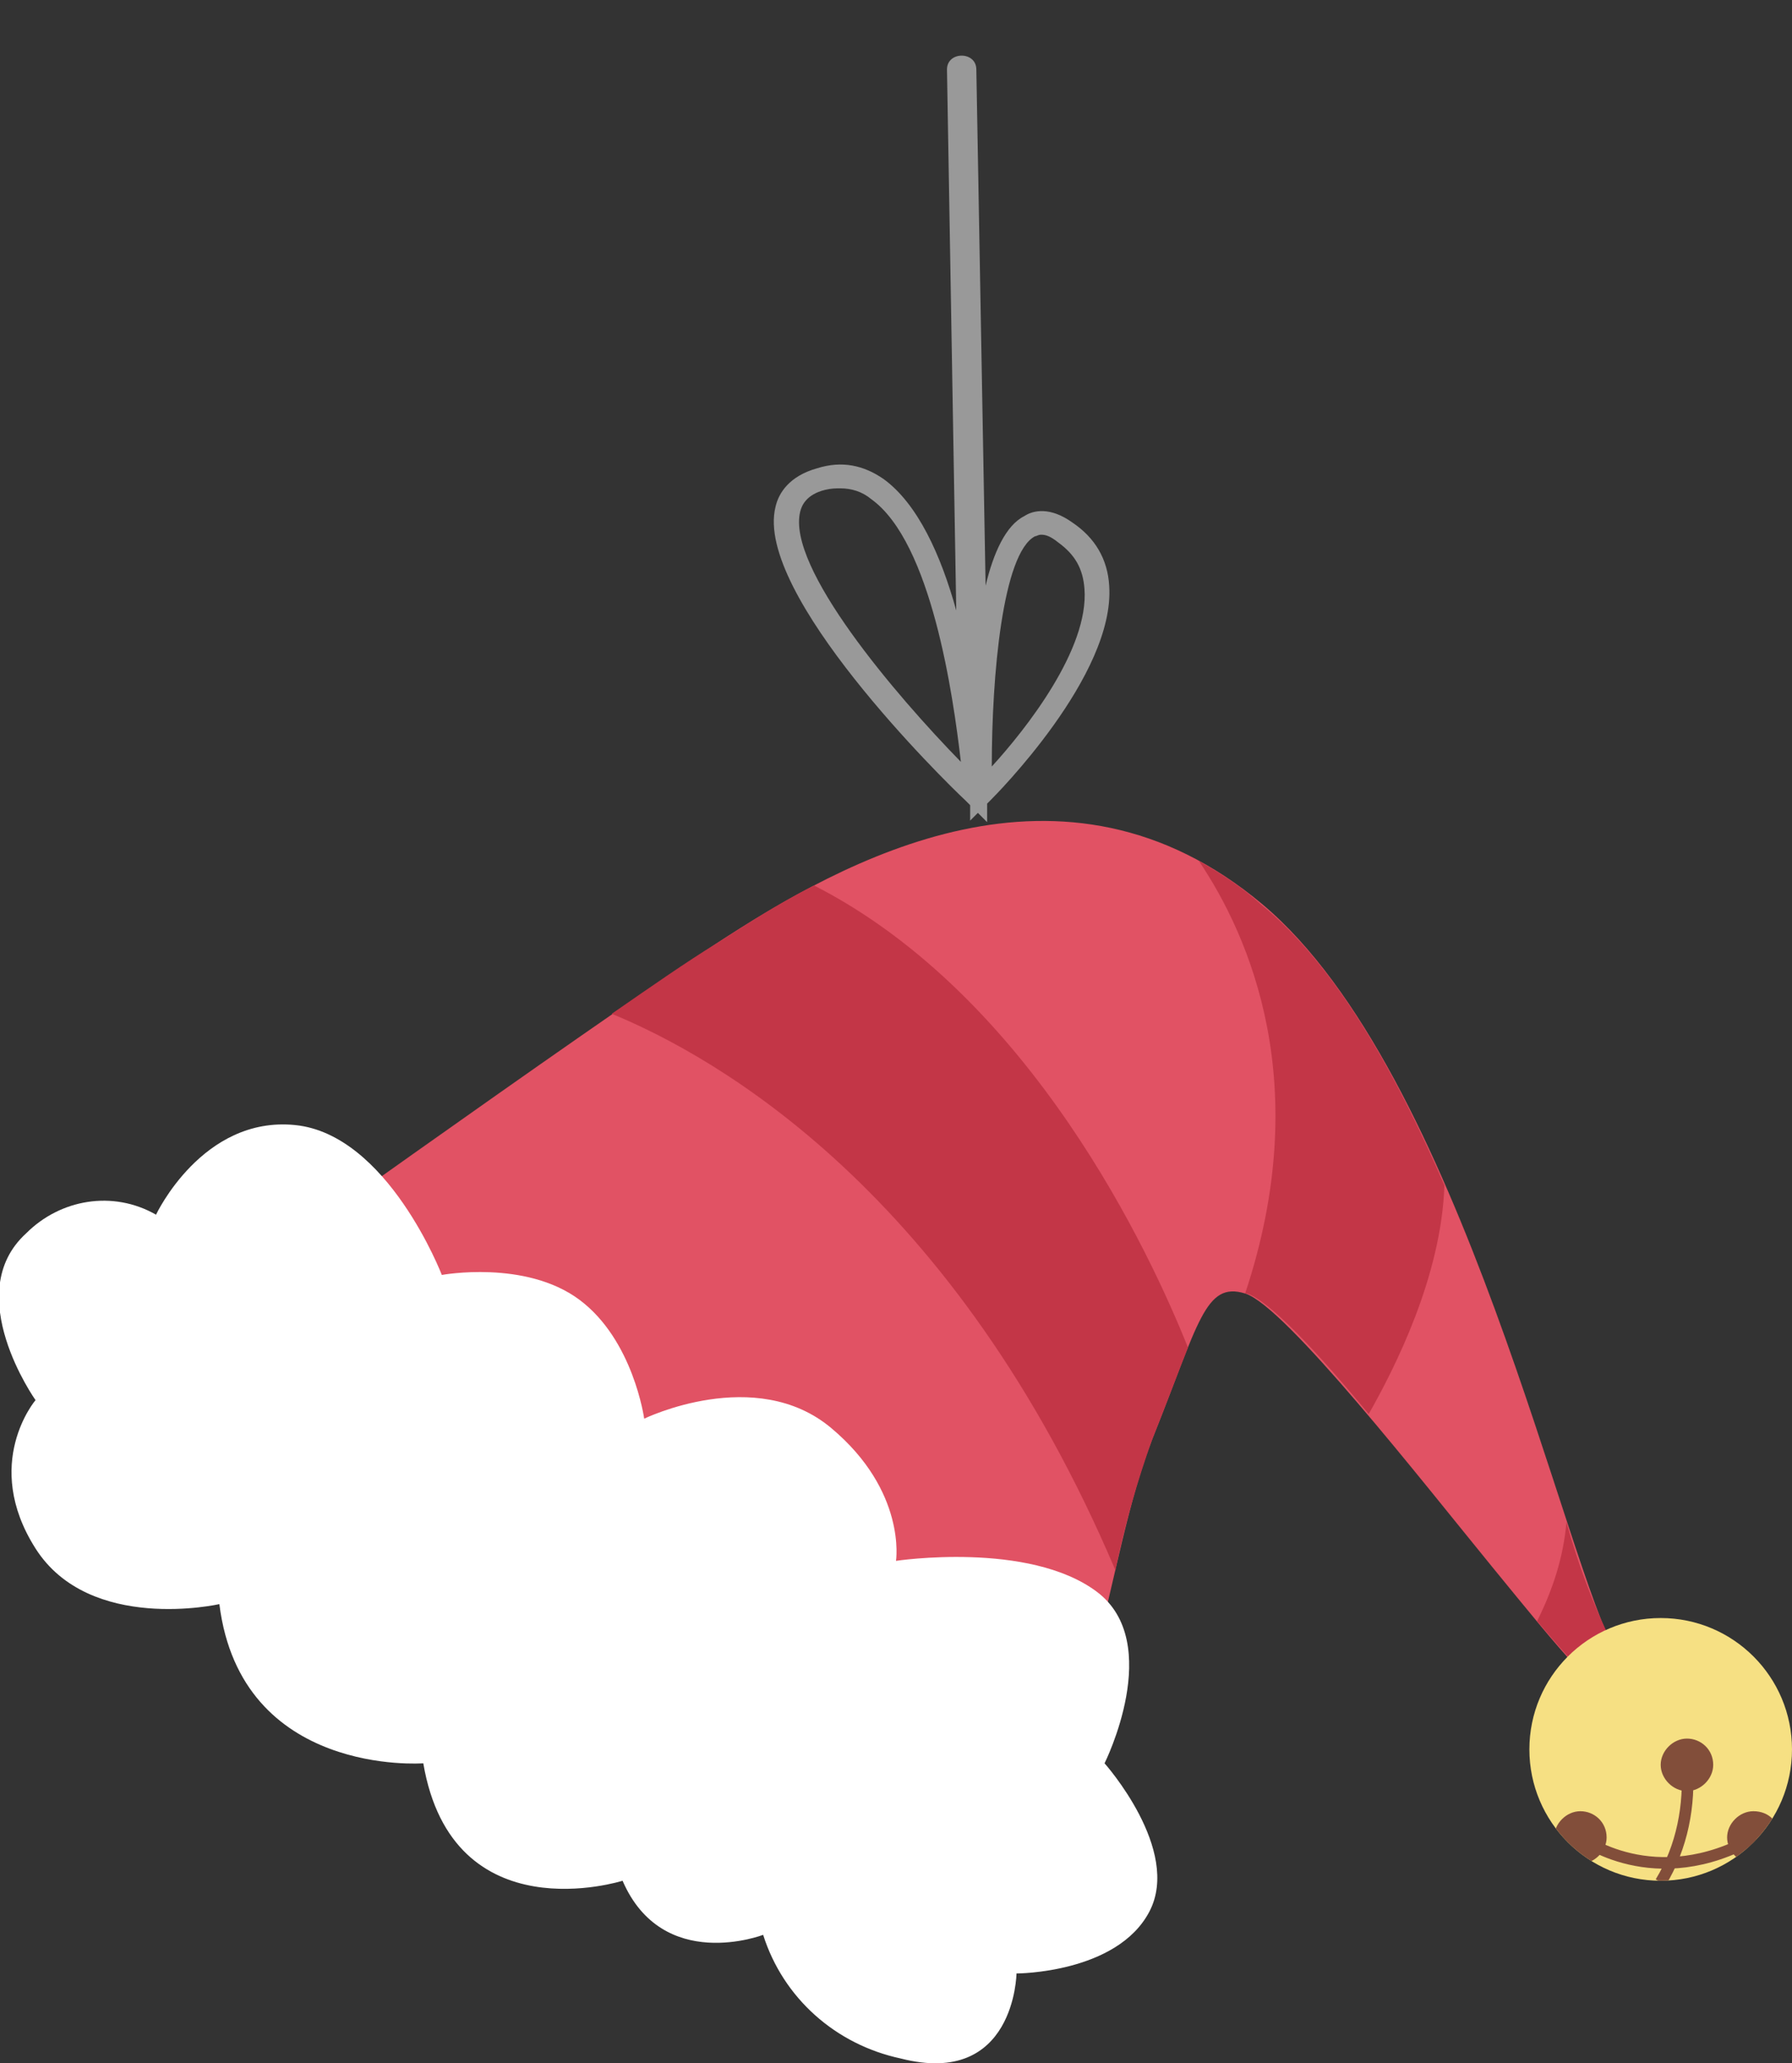 <?xml version="1.0" encoding="UTF-8"?> <!-- Generator: Adobe Illustrator 25.4.1, SVG Export Plug-In . SVG Version: 6.00 Build 0) --> <svg xmlns="http://www.w3.org/2000/svg" xmlns:xlink="http://www.w3.org/1999/xlink" id="Layer_1" x="0px" y="0px" viewBox="0 0 116 133.5" style="enable-background:new 0 0 116 133.5;" xml:space="preserve"><rect x="0" y="0" width="116" height="133.5" fill="#333333" stroke="none"/> <style type="text/css"> .st0{fill:#E15264;} .st1{fill:#C33647;} .st2{fill:#FFFFFF;} .st3{fill:#F6E083;} .st4{clip-path:url(#SVGID_00000118366593501681975310000013324659588496947334_);} .st5{fill:#824E3A;} .st6{fill:none;stroke:#824E3A;stroke-width:0.75;stroke-miterlimit:10;} .st7{opacity:0.5;fill:#FFFFFF;} </style> <g id="OBJECTS"> <path class="st0" d="M13.5,84.1c0,0,24.4-17.5,32.8-23s22.5-13.4,35.4-2.6s19.6,42.9,23,48.6c0,0,0.9,1.6,0,2.4s-3.6-2.6-8.1-8.1 S83.2,84.5,80.6,83.7s-3,1.9-6,9.4s-3.8,21.5-9.1,23.5L13.5,84.1z"></path> <path class="st1" d="M39.6,65.6c6.8,2.8,22.2,11.5,32.6,36c0.6-2.9,1.4-5.7,2.4-8.5c1-2.5,1.7-4.4,2.3-5.9 c-2.4-6-10.1-22.7-24.2-29.9c-2.4,1.2-4.5,2.6-6.4,3.8C44.5,62.2,42.2,63.8,39.6,65.6z"></path> <path class="st1" d="M93.5,76.7c-3.2-7.4-7.1-14.3-11.9-18.2c-1.2-1.1-2.6-2-4-2.8c3.3,4.9,7.5,14.5,3,28h0.1 c1.4,0.4,4.6,3.8,7.9,7.8C90.3,88.5,93.3,82.6,93.5,76.7z"></path> <path class="st1" d="M101.4,98.5c-0.2,2.3-0.9,4.4-1.9,6.4c2.8,3.3,4.5,5.1,5.2,4.5c0.9-0.8,0-2.4,0-2.4 C103.3,104.3,102.2,101.4,101.4,98.5z"></path> <path class="st2" d="M41.7,91.8c0,0,7.2-3.5,12.1,0.6c4.9,4.1,4.2,8.6,4.2,8.6s8.6-1.3,13,2c4.4,3.3,0.5,11.1,0.5,11.1 s5,5.6,2.9,9.6s-8.6,4-8.6,4s-0.1,7.4-7.5,5.5c-4.2-0.9-7.6-3.9-8.9-8c0,0-6.5,2.5-9.1-3.5c0,0-11,3.5-12.9-7.6 c0,0-11.8,0.9-13.2-10.3c0,0-8.4,1.9-11.9-3.6s0-9.6,0-9.6s-4.9-6.9-0.6-10.8c2.2-2.2,5.6-2.8,8.4-1.2c0,0,3-6.4,9-5.8 s9.5,9.7,9.5,9.7s5.4-1,8.9,1.6S41.7,91.8,41.7,91.8z"></path> <circle class="st3" cx="107.5" cy="113.2" r="8.5"></circle> <g> <defs> <circle id="SVGID_1_" cx="107.5" cy="113.2" r="8.5"></circle> </defs> <clipPath id="SVGID_00000159468196233285382070000004408812283895569562_"> <use xlink:href="#SVGID_1_" style="overflow:visible;"></use> </clipPath> <g style="clip-path:url(#SVGID_00000159468196233285382070000004408812283895569562_);"> <path class="st5" d="M110.9,114.2c0,0.9-0.8,1.7-1.7,1.7c-0.9,0-1.7-0.8-1.7-1.7c0-0.9,0.8-1.7,1.7-1.7c0,0,0,0,0,0 C110.1,112.5,110.9,113.2,110.9,114.2z"></path> <path class="st5" d="M104,118.9c0,0.9-0.8,1.7-1.7,1.7s-1.7-0.8-1.7-1.7c0-0.9,0.8-1.7,1.7-1.7h0 C103.2,117.2,104,117.9,104,118.9z"></path> <path class="st5" d="M115.2,118.9c0,0.9-0.8,1.7-1.7,1.7s-1.7-0.8-1.7-1.7c0-0.9,0.8-1.7,1.7-1.7h0 C114.5,117.2,115.2,117.9,115.2,118.9z"></path> <path class="st6" d="M102.3,118.9c0,0,4.8,3.7,11.3,0"></path> <path class="st6" d="M109.2,114.2c0.2,2.6-0.3,5.3-1.7,7.6"></path> </g> </g> </g> <path class="st7" d="M71.8,37.9c-0.1-1.7-0.9-3.1-2.4-4.1c-1.4-1-2.5-0.8-3.1-0.4c-1.2,0.6-2,2.4-2.5,4.5 c-0.2-11.1-0.4-22.3-0.6-33.4c0-1.2-1.9-1.2-1.9,0c0.2,11.7,0.4,23.4,0.6,35c-1-3.6-2.5-6.9-4.7-8.5c-1.3-0.9-2.7-1.2-4.3-0.7 c-1.8,0.5-2.5,1.6-2.7,2.5c-1.4,5.6,10.9,17.7,12.3,19l0.3,0.3l0,1l0.5-0.5l0.6,0.6L63.9,52l0.2-0.2C64.4,51.5,72.2,43.7,71.8,37.9z M67,34.7c0.1,0,0.2-0.1,0.4-0.1c0.3,0,0.6,0.1,1.1,0.5c1.1,0.8,1.6,1.7,1.7,3c0.3,3.9-3.8,9.1-6,11.5C64.2,43.7,64.9,35.8,67,34.7z M51.8,33.1c0.1-0.4,0.4-1.1,1.6-1.4c0.4-0.1,0.7-0.1,1-0.1c0.7,0,1.4,0.2,2,0.7c3.9,2.8,5.3,12.7,5.8,17C58,45,50.9,36.7,51.8,33.1 z"></path> </svg> 